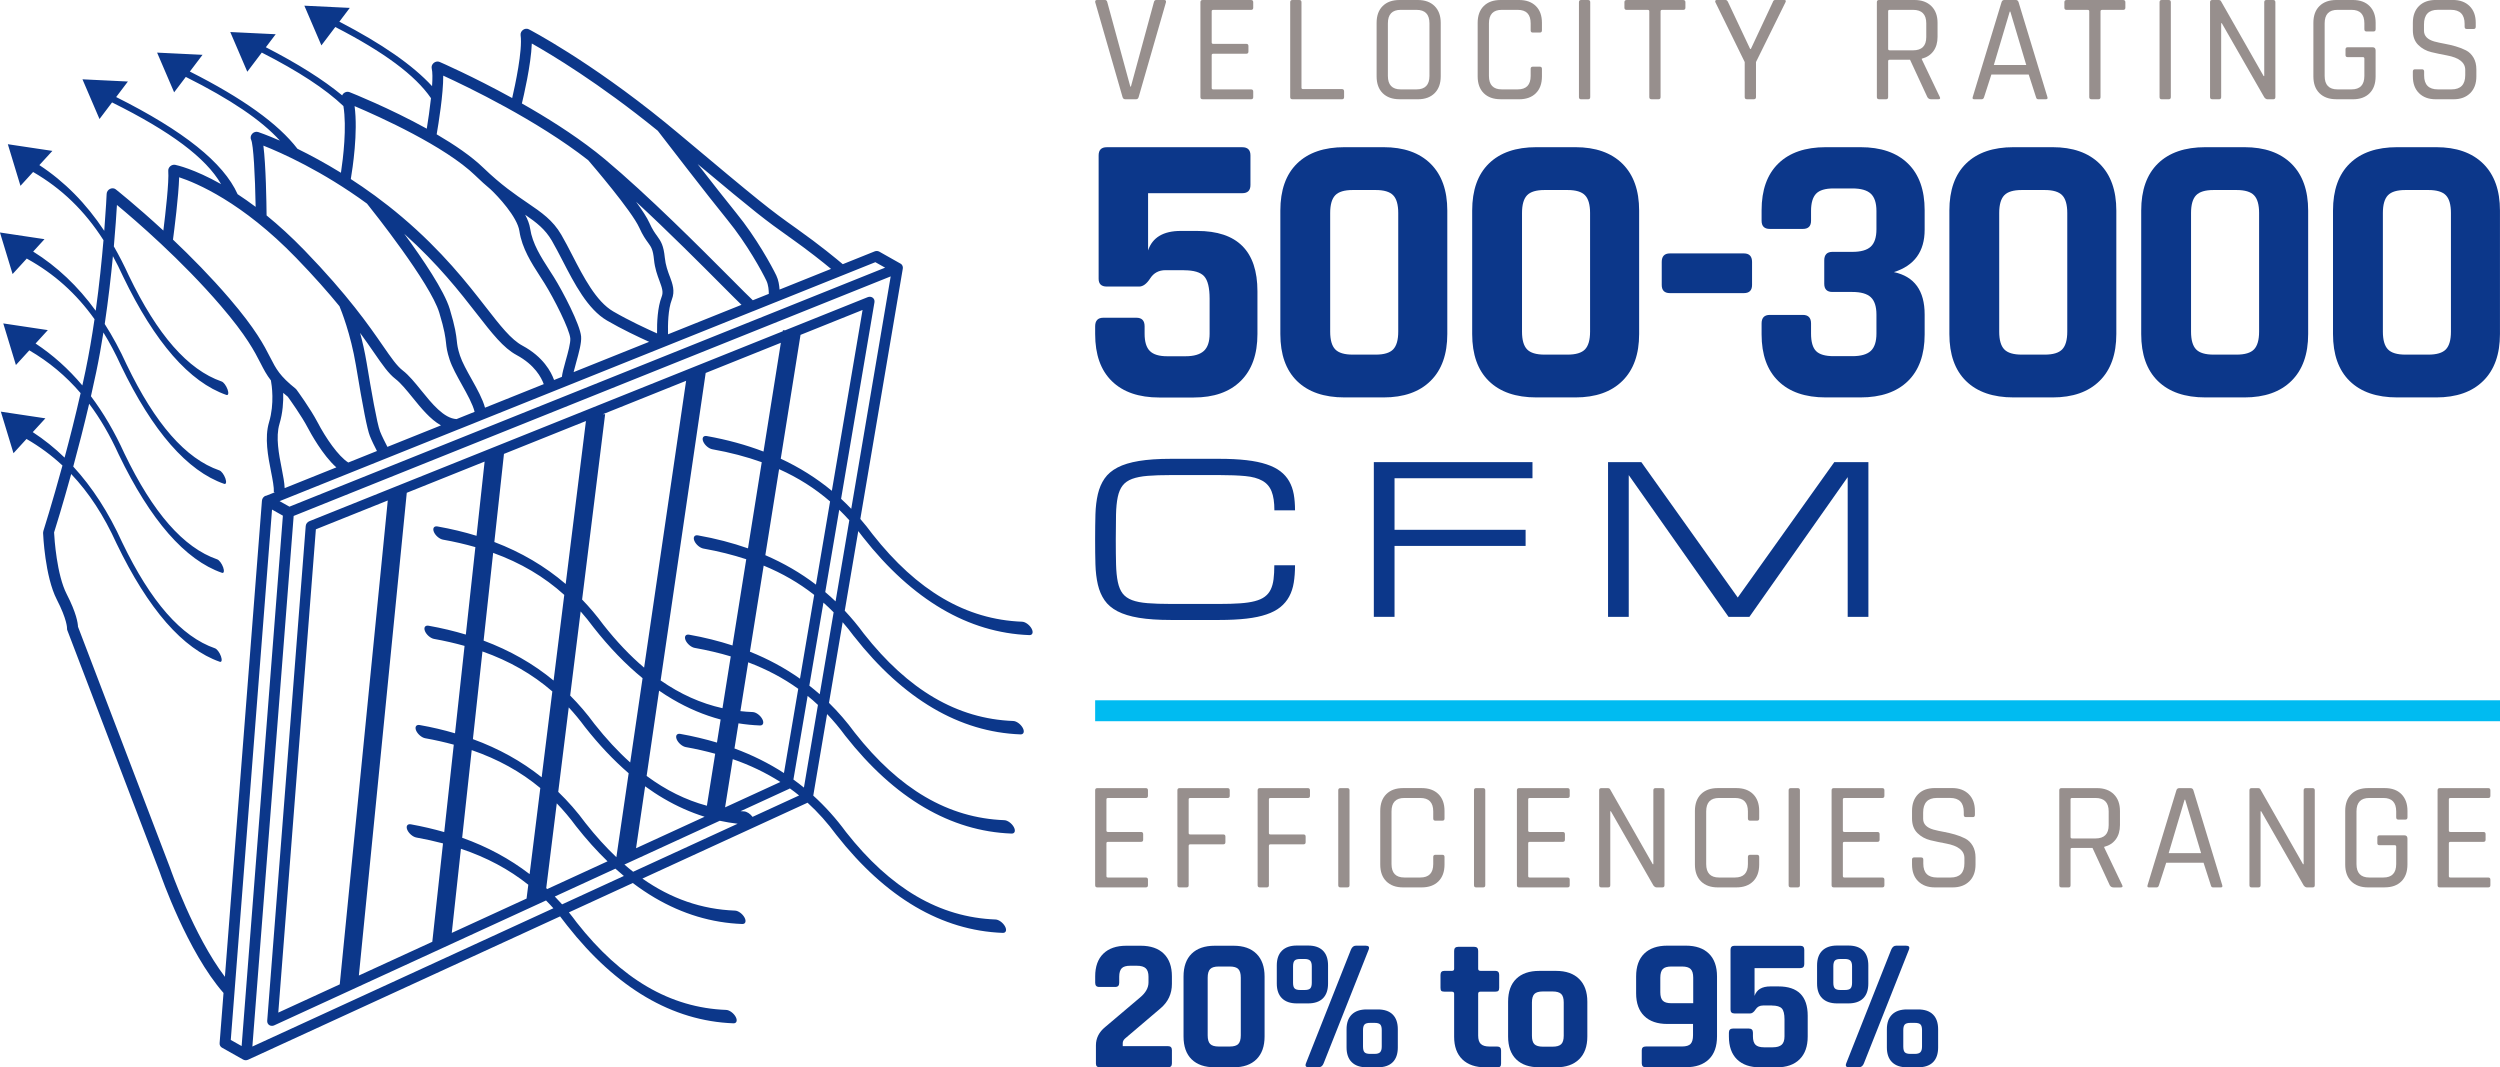 <svg xmlns="http://www.w3.org/2000/svg" id="Layer_1" viewBox="0 0 647.17 276.29"><rect x="283.5" y="181.28" width="363.67" height="5.42" style="fill:#00bbf1;"></rect><path d="M306.47,69.94h-4.74c-1.75,0-3.07.71-3.98,2.12-.91,1.41-1.86,2.12-2.87,2.12h-8.36c-1.41,0-2.12-.67-2.12-2.01v-31.94c0-1.41.7-2.12,2.12-2.12h35.06c1.41,0,2.12.71,2.12,2.12v7.66c0,1.41-.71,2.12-2.12,2.12h-24.38v14.81c1.14-3.36,3.96-5.04,8.46-5.04h4.23c10.41,0,15.62,5.21,15.62,15.62v11.08c0,5.24-1.44,9.29-4.33,12.14-2.89,2.86-6.95,4.28-12.19,4.28h-8.87c-5.31,0-9.4-1.41-12.29-4.23-2.89-2.82-4.33-6.88-4.33-12.19v-2.01c0-1.48.71-2.22,2.12-2.22h8.56c1.41,0,2.12.74,2.12,2.22v1.91c0,2.08.45,3.58,1.36,4.48.91.91,2.4,1.36,4.48,1.36h4.74c2.15,0,3.73-.45,4.74-1.36,1.01-.91,1.51-2.4,1.51-4.48v-9.07c0-2.82-.47-4.75-1.41-5.79-.94-1.04-2.69-1.56-5.24-1.56Z" style="fill:#0c378a;"></path><path d="M358.14,102.88h-10.08c-5.31,0-9.4-1.41-12.29-4.23-2.89-2.82-4.33-6.88-4.33-12.19v-31.94c0-5.3,1.44-9.37,4.33-12.19,2.89-2.82,6.98-4.23,12.29-4.23h10.08c5.24,0,9.3,1.43,12.19,4.28,2.89,2.86,4.33,6.9,4.33,12.14v31.94c0,5.24-1.44,9.29-4.33,12.14-2.89,2.86-6.95,4.28-12.19,4.28ZM350.18,91.8h5.94c2.15,0,3.66-.45,4.53-1.36.87-.91,1.31-2.43,1.31-4.58v-30.73c0-2.15-.44-3.68-1.31-4.58-.87-.91-2.38-1.36-4.53-1.36h-5.94c-2.15,0-3.66.45-4.53,1.36-.87.91-1.31,2.44-1.31,4.58v30.73c0,2.15.44,3.68,1.31,4.58.87.91,2.38,1.36,4.53,1.36Z" style="fill:#0c378a;"></path><path d="M407.8,102.88h-10.08c-5.31,0-9.4-1.41-12.29-4.23-2.89-2.82-4.33-6.88-4.33-12.19v-31.94c0-5.3,1.44-9.37,4.33-12.19,2.89-2.82,6.98-4.23,12.29-4.23h10.08c5.24,0,9.3,1.43,12.19,4.28,2.89,2.86,4.33,6.9,4.33,12.14v31.94c0,5.24-1.44,9.29-4.33,12.14-2.89,2.86-6.95,4.28-12.19,4.28ZM399.84,91.8h5.94c2.15,0,3.66-.45,4.53-1.36.87-.91,1.31-2.43,1.31-4.58v-30.73c0-2.15-.44-3.68-1.31-4.58-.87-.91-2.38-1.36-4.53-1.36h-5.94c-2.15,0-3.66.45-4.53,1.36-.87.91-1.31,2.44-1.31,4.58v30.73c0,2.15.44,3.68,1.31,4.58.87.91,2.38,1.36,4.53,1.36Z" style="fill:#0c378a;"></path><path d="M451.43,75.88h-19.14c-1.41,0-2.12-.7-2.12-2.12v-5.94c0-1.48.71-2.22,2.12-2.22h19.14c1.41,0,2.12.74,2.12,2.22v5.94c0,1.41-.71,2.12-2.12,2.12Z" style="fill:#0c378a;"></path><path d="M474.36,65.2h5.14c2.22,0,3.81-.45,4.79-1.36.97-.91,1.46-2.4,1.46-4.48v-4.74c0-2.08-.49-3.58-1.46-4.48-.97-.91-2.57-1.36-4.79-1.36h-4.84c-2.15,0-3.66.45-4.53,1.36-.87.91-1.31,2.4-1.31,4.48v2.52c0,1.41-.71,2.12-2.12,2.12h-8.56c-1.41,0-2.12-.71-2.12-2.12v-2.72c0-5.24,1.44-9.27,4.33-12.09,2.89-2.82,6.98-4.23,12.29-4.23h8.97c5.3,0,9.4,1.41,12.29,4.23,2.89,2.82,4.33,6.85,4.33,12.09v5.04c0,5.64-2.65,9.3-7.96,10.98,5.31,1.14,7.96,4.8,7.96,10.98v5.14c0,5.24-1.45,9.27-4.33,12.09-2.89,2.82-6.99,4.23-12.29,4.23h-8.97c-5.31,0-9.4-1.41-12.29-4.23-2.89-2.82-4.33-6.85-4.33-12.09v-2.82c0-1.48.71-2.22,2.12-2.22h8.56c1.41,0,2.12.74,2.12,2.22v2.62c0,2.15.44,3.66,1.31,4.53.87.87,2.38,1.31,4.53,1.31h4.84c2.22,0,3.81-.45,4.79-1.36.97-.91,1.46-2.4,1.46-4.48v-4.94c0-2.08-.49-3.58-1.46-4.48-.97-.91-2.57-1.36-4.79-1.36h-5.14c-1.41,0-2.12-.71-2.12-2.12v-6.04c0-1.48.71-2.22,2.12-2.22Z" style="fill:#0c378a;"></path><path d="M531.33,102.88h-10.08c-5.31,0-9.4-1.41-12.29-4.23-2.89-2.82-4.33-6.88-4.33-12.19v-31.94c0-5.3,1.44-9.37,4.33-12.19,2.89-2.82,6.98-4.23,12.29-4.23h10.08c5.24,0,9.3,1.43,12.19,4.28,2.89,2.86,4.33,6.9,4.33,12.14v31.94c0,5.24-1.44,9.29-4.33,12.14-2.89,2.86-6.95,4.28-12.19,4.28ZM523.37,91.8h5.94c2.15,0,3.66-.45,4.53-1.36.87-.91,1.31-2.43,1.31-4.58v-30.73c0-2.15-.44-3.68-1.31-4.58-.87-.91-2.38-1.36-4.53-1.36h-5.94c-2.15,0-3.66.45-4.53,1.36-.87.91-1.31,2.44-1.31,4.58v30.73c0,2.15.44,3.68,1.31,4.58.87.91,2.38,1.36,4.53,1.36Z" style="fill:#0c378a;"></path><path d="M580.99,102.88h-10.08c-5.31,0-9.4-1.41-12.29-4.23-2.89-2.82-4.33-6.88-4.33-12.19v-31.94c0-5.3,1.44-9.37,4.33-12.19,2.89-2.82,6.98-4.23,12.29-4.23h10.08c5.24,0,9.3,1.43,12.19,4.28,2.89,2.86,4.33,6.9,4.33,12.14v31.94c0,5.24-1.44,9.29-4.33,12.14-2.89,2.86-6.95,4.28-12.19,4.28ZM573.03,91.8h5.94c2.15,0,3.66-.45,4.53-1.36.87-.91,1.31-2.43,1.31-4.58v-30.73c0-2.15-.44-3.68-1.31-4.58-.87-.91-2.38-1.36-4.53-1.36h-5.94c-2.15,0-3.66.45-4.53,1.36-.87.91-1.31,2.44-1.31,4.58v30.73c0,2.15.44,3.68,1.31,4.58.87.91,2.38,1.36,4.53,1.36Z" style="fill:#0c378a;"></path><path d="M630.64,102.88h-10.08c-5.31,0-9.4-1.41-12.29-4.23-2.89-2.82-4.33-6.88-4.33-12.19v-31.94c0-5.3,1.44-9.37,4.33-12.19,2.89-2.82,6.98-4.23,12.29-4.23h10.08c5.24,0,9.3,1.43,12.19,4.28,2.89,2.86,4.33,6.9,4.33,12.14v31.94c0,5.24-1.44,9.29-4.33,12.14-2.89,2.86-6.95,4.28-12.19,4.28ZM622.69,91.8h5.94c2.15,0,3.66-.45,4.53-1.36.87-.91,1.31-2.43,1.31-4.58v-30.73c0-2.15-.44-3.68-1.31-4.58-.87-.91-2.38-1.36-4.53-1.36h-5.94c-2.15,0-3.66.45-4.53,1.36-.87.91-1.31,2.44-1.31,4.58v30.73c0,2.15.44,3.68,1.31,4.58.87.91,2.38,1.36,4.53,1.36Z" style="fill:#0c378a;"></path><path d="M296.61,229.72h-12.55c-.37,0-.56-.19-.56-.56v-24.58c0-.37.19-.56.56-.56h12.55c.37,0,.56.19.56.56v1.44c0,.37-.19.56-.56.56h-9.79c-.27,0-.4.12-.4.36v8.07c0,.24.13.36.4.36h8.55c.37,0,.56.19.56.56v1.44c0,.37-.19.56-.56.56h-8.55c-.27,0-.4.12-.4.36v8.51c0,.24.13.36.4.36h9.79c.37,0,.56.19.56.56v1.44c0,.37-.19.56-.56.56Z" style="fill:#978f8d;"></path><path d="M307.15,229.72h-1.8c-.37,0-.56-.19-.56-.56v-24.58c0-.37.19-.56.56-.56h12.43c.37,0,.56.19.56.56v1.44c0,.37-.19.56-.56.56h-9.67c-.27,0-.4.12-.4.36v8.71c0,.24.13.36.4.36h8.55c.37,0,.56.19.56.56v1.44c0,.37-.19.56-.56.56h-8.55c-.27,0-.4.13-.4.4v10.19c0,.37-.19.56-.56.56Z" style="fill:#978f8d;"></path><path d="M327.92,229.72h-1.8c-.37,0-.56-.19-.56-.56v-24.58c0-.37.19-.56.56-.56h12.43c.37,0,.56.19.56.56v1.44c0,.37-.19.56-.56.56h-9.67c-.27,0-.4.12-.4.36v8.71c0,.24.13.36.4.36h8.55c.37,0,.56.19.56.56v1.44c0,.37-.19.56-.56.56h-8.55c-.27,0-.4.13-.4.4v10.19c0,.37-.19.56-.56.56Z" style="fill:#978f8d;"></path><path d="M349.35,204.58v24.58c0,.37-.19.56-.56.56h-1.8c-.37,0-.56-.19-.56-.56v-24.58c0-.37.19-.56.56-.56h1.8c.37,0,.56.19.56.56Z" style="fill:#978f8d;"></path><path d="M368.02,229.72h-4.8c-1.84,0-3.28-.52-4.34-1.56-1.05-1.04-1.58-2.49-1.58-4.36v-13.87c0-1.86.53-3.32,1.58-4.36,1.05-1.04,2.5-1.56,4.34-1.56h4.8c1.84,0,3.28.52,4.34,1.56,1.05,1.04,1.58,2.49,1.58,4.36v1.96c0,.37-.19.56-.56.56h-1.8c-.37,0-.56-.19-.56-.56v-1.84c0-2.32-1.12-3.48-3.36-3.48h-4.12c-2.21,0-3.32,1.16-3.32,3.48v13.63c0,2.32,1.11,3.48,3.32,3.48h4.12c2.24,0,3.36-1.16,3.36-3.48v-1.84c0-.37.19-.56.56-.56h1.8c.37,0,.56.19.56.56v1.96c0,1.87-.53,3.32-1.58,4.36-1.05,1.04-2.5,1.56-4.34,1.56Z" style="fill:#978f8d;"></path><path d="M384.49,204.58v24.58c0,.37-.19.56-.56.56h-1.8c-.37,0-.56-.19-.56-.56v-24.58c0-.37.19-.56.56-.56h1.8c.37,0,.56.19.56.56Z" style="fill:#978f8d;"></path><path d="M405.79,229.72h-12.55c-.37,0-.56-.19-.56-.56v-24.58c0-.37.19-.56.56-.56h12.55c.37,0,.56.19.56.56v1.44c0,.37-.19.56-.56.56h-9.79c-.27,0-.4.12-.4.36v8.07c0,.24.13.36.4.36h8.55c.37,0,.56.19.56.56v1.44c0,.37-.19.56-.56.56h-8.55c-.27,0-.4.12-.4.36v8.51c0,.24.13.36.4.36h9.79c.37,0,.56.19.56.56v1.44c0,.37-.19.56-.56.56Z" style="fill:#978f8d;"></path><path d="M416.29,229.72h-1.76c-.37,0-.56-.19-.56-.56v-24.58c0-.37.19-.56.56-.56h1.64c.32,0,.53.11.64.32l11.03,19.38h.16v-19.14c0-.37.19-.56.56-.56h1.76c.37,0,.56.19.56.56v24.58c0,.37-.19.56-.56.56h-1.48c-.29,0-.57-.17-.84-.52l-10.99-19.18h-.16v19.14c0,.37-.19.56-.56.56Z" style="fill:#978f8d;"></path><path d="M449.48,229.72h-4.8c-1.84,0-3.28-.52-4.34-1.56-1.05-1.04-1.58-2.49-1.58-4.36v-13.87c0-1.86.53-3.32,1.58-4.36,1.05-1.04,2.5-1.56,4.34-1.56h4.8c1.84,0,3.28.52,4.34,1.56,1.05,1.04,1.58,2.49,1.58,4.36v1.96c0,.37-.19.56-.56.56h-1.8c-.37,0-.56-.19-.56-.56v-1.84c0-2.32-1.12-3.48-3.36-3.48h-4.12c-2.21,0-3.32,1.16-3.32,3.48v13.63c0,2.32,1.11,3.48,3.32,3.48h4.12c2.24,0,3.36-1.16,3.36-3.48v-1.84c0-.37.19-.56.56-.56h1.8c.37,0,.56.19.56.56v1.96c0,1.87-.53,3.32-1.58,4.36-1.05,1.04-2.5,1.56-4.34,1.56Z" style="fill:#978f8d;"></path><path d="M465.94,204.58v24.58c0,.37-.19.56-.56.56h-1.8c-.37,0-.56-.19-.56-.56v-24.58c0-.37.19-.56.56-.56h1.8c.37,0,.56.19.56.56Z" style="fill:#978f8d;"></path><path d="M487.25,229.72h-12.55c-.37,0-.56-.19-.56-.56v-24.58c0-.37.19-.56.56-.56h12.55c.37,0,.56.19.56.56v1.44c0,.37-.19.56-.56.56h-9.79c-.27,0-.4.12-.4.36v8.07c0,.24.13.36.4.36h8.55c.37,0,.56.19.56.56v1.44c0,.37-.19.56-.56.56h-8.55c-.27,0-.4.12-.4.36v8.51c0,.24.13.36.4.36h9.79c.37,0,.56.19.56.56v1.44c0,.37-.19.56-.56.56Z" style="fill:#978f8d;"></path><path d="M494.96,223.8v-1.28c0-.37.19-.56.56-.56h1.8c.37,0,.56.19.56.56v1.04c0,2.4,1.19,3.6,3.56,3.6h3.52c2.37,0,3.56-1.22,3.56-3.68v-1.36c0-1.92-1.59-3.17-4.76-3.76-1.33-.24-2.66-.52-4-.84-1.33-.32-2.46-.94-3.4-1.86-.93-.92-1.4-2.18-1.4-3.78v-1.96c0-1.84.53-3.28,1.58-4.34s2.5-1.58,4.34-1.58h4.44c1.81,0,3.25.53,4.32,1.58,1.07,1.05,1.6,2.5,1.6,4.34v1c0,.4-.17.6-.52.6h-1.84c-.35,0-.52-.2-.52-.6v-.72c0-2.42-1.19-3.64-3.56-3.64h-3.4c-2.37,0-3.56,1.27-3.56,3.8v1.6c0,1.36.89,2.29,2.68,2.8.8.21,1.68.41,2.64.58.96.17,1.93.4,2.9.68.97.28,1.86.63,2.66,1.04.8.41,1.45,1.04,1.94,1.88s.74,1.86.74,3.06v1.8c0,1.84-.53,3.28-1.6,4.34-1.07,1.05-2.5,1.58-4.32,1.58h-4.6c-1.81,0-3.25-.53-4.32-1.58-1.07-1.05-1.6-2.5-1.6-4.34Z" style="fill:#978f8d;"></path><path d="M535.44,229.72h-1.8c-.37,0-.56-.19-.56-.56v-24.58c0-.37.19-.56.56-.56h9.19c1.84,0,3.29.53,4.36,1.58,1.07,1.05,1.6,2.5,1.6,4.34v3.64c0,1.49-.36,2.72-1.08,3.7-.72.97-1.72,1.62-3,1.94v.16l4.64,9.71c.24.43.11.64-.4.64h-1.8c-.45,0-.79-.19-1-.56l-4.47-9.67h-5.28c-.27,0-.4.12-.4.36v9.31c0,.37-.19.56-.56.56ZM536.4,217.05h6.03c2.29,0,3.44-1.14,3.44-3.44v-3.56c0-2.32-1.15-3.48-3.44-3.48h-6.03c-.27,0-.4.12-.4.36v9.75c0,.24.13.36.4.36Z" style="fill:#978f8d;"></path><path d="M558.29,229.72h-2c-.35,0-.47-.19-.36-.56l7.47-24.58c.11-.37.36-.56.76-.56h2.88c.4,0,.65.19.76.56l7.47,24.58c.11.37-.01.56-.36.56h-2.04c-.29,0-.48-.19-.56-.56l-1.88-5.83h-9.67l-1.88,5.83c-.11.37-.31.56-.6.56ZM565.52,207.02l-4.12,13.83h8.39l-4.12-13.83h-.16Z" style="fill:#978f8d;"></path><path d="M584.63,229.72h-1.76c-.37,0-.56-.19-.56-.56v-24.58c0-.37.19-.56.56-.56h1.64c.32,0,.53.11.64.32l11.03,19.38h.16v-19.14c0-.37.19-.56.56-.56h1.76c.37,0,.56.19.56.56v24.58c0,.37-.19.56-.56.56h-1.48c-.29,0-.57-.17-.84-.52l-10.99-19.18h-.16v19.14c0,.37-.19.56-.56.56Z" style="fill:#978f8d;"></path><path d="M617.34,229.72h-4.32c-1.84,0-3.28-.52-4.34-1.56-1.05-1.04-1.58-2.49-1.58-4.36v-13.87c0-1.86.53-3.32,1.58-4.36,1.05-1.04,2.5-1.56,4.34-1.56h4.32c1.84,0,3.28.53,4.32,1.58,1.04,1.05,1.56,2.5,1.56,4.34v1.64c0,.4-.19.6-.56.6h-1.8c-.37,0-.56-.2-.56-.6v-1.52c0-2.32-1.11-3.48-3.32-3.48h-3.64c-2.21,0-3.32,1.16-3.32,3.48v13.63c0,2.32,1.11,3.48,3.32,3.48h3.64c2.21,0,3.32-1.16,3.32-3.48v-4.48c0-.27-.12-.4-.36-.4h-3.96c-.37,0-.56-.17-.56-.52v-1.48c0-.37.19-.56.56-.56h6.43c.53,0,.8.28.8.84v6.71c0,1.87-.52,3.32-1.56,4.36-1.04,1.04-2.48,1.56-4.32,1.56Z" style="fill:#978f8d;"></path><path d="M644.12,229.72h-12.55c-.37,0-.56-.19-.56-.56v-24.58c0-.37.19-.56.56-.56h12.55c.37,0,.56.19.56.56v1.44c0,.37-.19.56-.56.56h-9.79c-.27,0-.4.12-.4.36v8.07c0,.24.13.36.4.36h8.55c.37,0,.56.19.56.56v1.44c0,.37-.19.56-.56.56h-8.55c-.27,0-.4.12-.4.36v8.51c0,.24.13.36.4.36h9.79c.37,0,.56.19.56.56v1.44c0,.37-.19.56-.56.56Z" style="fill:#978f8d;"></path><path d="M294.11,25.69h-2.84c-.35,0-.57-.19-.68-.56l-7.07-24.54c-.08-.4.09-.6.52-.6h1.96c.35,0,.56.19.64.56l5.96,21.86h.16l5.95-21.86c.08-.37.29-.56.64-.56h2c.4,0,.56.2.48.6l-7.07,24.54c-.11.37-.32.56-.64.56Z" style="fill:#978f8d;"></path><path d="M323.86,25.69h-12.55c-.37,0-.56-.19-.56-.56V.56c0-.37.19-.56.56-.56h12.55c.37,0,.56.19.56.56v1.44c0,.37-.19.56-.56.56h-9.79c-.27,0-.4.12-.4.36v8.07c0,.24.13.36.4.36h8.55c.37,0,.56.19.56.56v1.44c0,.37-.19.56-.56.56h-8.55c-.27,0-.4.12-.4.36v8.51c0,.24.13.36.4.36h9.79c.37,0,.56.19.56.56v1.44c0,.37-.19.56-.56.56Z" style="fill:#978f8d;"></path><path d="M347.38,25.69h-12.83c-.37,0-.56-.19-.56-.56V.56c0-.37.19-.56.56-.56h1.8c.37,0,.56.19.56.56v22.14c0,.24.13.36.4.36h10.07c.37,0,.56.2.56.6v1.48c0,.37-.19.56-.56.56Z" style="fill:#978f8d;"></path><path d="M367.04,25.69h-4.76c-1.84,0-3.28-.52-4.34-1.56-1.05-1.04-1.58-2.49-1.58-4.36V5.91c0-1.86.53-3.32,1.58-4.35,1.05-1.04,2.5-1.56,4.34-1.56h4.76c1.84,0,3.28.53,4.34,1.58,1.05,1.05,1.58,2.5,1.58,4.33v13.87c0,1.84-.53,3.28-1.58,4.34-1.05,1.05-2.5,1.58-4.34,1.58ZM362.6,23.14h4.08c2.24,0,3.36-1.16,3.36-3.48V6.03c0-2.32-1.12-3.48-3.36-3.48h-4.08c-2.21,0-3.32,1.16-3.32,3.48v13.63c0,2.32,1.11,3.48,3.32,3.48Z" style="fill:#978f8d;"></path><path d="M393.24,25.69h-4.8c-1.84,0-3.28-.52-4.34-1.56-1.05-1.04-1.58-2.49-1.58-4.36V5.91c0-1.86.53-3.32,1.58-4.35,1.05-1.04,2.5-1.56,4.34-1.56h4.8c1.84,0,3.28.52,4.34,1.56s1.58,2.49,1.58,4.35v1.96c0,.37-.19.56-.56.56h-1.8c-.37,0-.56-.19-.56-.56v-1.84c0-2.32-1.12-3.48-3.36-3.48h-4.12c-2.21,0-3.32,1.16-3.32,3.48v13.63c0,2.32,1.11,3.48,3.32,3.48h4.12c2.24,0,3.36-1.16,3.36-3.48v-1.84c0-.37.19-.56.56-.56h1.8c.37,0,.56.19.56.56v1.96c0,1.87-.53,3.32-1.58,4.36s-2.5,1.56-4.34,1.56Z" style="fill:#978f8d;"></path><path d="M411.66.56v24.58c0,.37-.19.56-.56.56h-1.8c-.37,0-.56-.19-.56-.56V.56c0-.37.19-.56.56-.56h1.8c.37,0,.56.19.56.56Z" style="fill:#978f8d;"></path><path d="M429.31,25.69h-1.8c-.37,0-.56-.19-.56-.56V2.92c0-.24-.13-.36-.4-.36h-5.44c-.4,0-.6-.19-.6-.56V.56c0-.37.2-.56.6-.56h14.59c.4,0,.6.19.6.56v1.44c0,.37-.2.56-.6.56h-5.43c-.27,0-.4.12-.4.36v22.22c0,.37-.19.56-.56.56Z" style="fill:#978f8d;"></path><path d="M454.01,25.69h-1.8c-.37,0-.56-.19-.56-.56v-9.07l-7.59-15.47c-.08-.19-.08-.33,0-.44.08-.11.2-.16.36-.16h2.24c.29,0,.52.19.68.56l5.71,12.11h.2l5.67-12.11c.11-.37.32-.56.64-.56h2.28c.45,0,.57.2.36.6l-7.63,15.47v9.07c0,.37-.19.56-.56.56Z" style="fill:#978f8d;"></path><path d="M488.22,25.69h-1.8c-.37,0-.56-.19-.56-.56V.56c0-.37.19-.56.56-.56h9.19c1.84,0,3.29.53,4.36,1.58,1.07,1.05,1.6,2.5,1.6,4.33v3.64c0,1.49-.36,2.72-1.08,3.7-.72.97-1.72,1.62-3,1.94v.16l4.64,9.71c.24.43.11.64-.4.64h-1.8c-.45,0-.79-.19-1-.56l-4.48-9.67h-5.27c-.27,0-.4.12-.4.36v9.31c0,.37-.19.56-.56.56ZM489.18,13.03h6.03c2.29,0,3.44-1.14,3.44-3.44v-3.56c0-2.32-1.15-3.48-3.44-3.48h-6.03c-.27,0-.4.12-.4.36v9.75c0,.24.13.36.4.36Z" style="fill:#978f8d;"></path><path d="M513.03,25.69h-2c-.35,0-.47-.19-.36-.56l7.47-24.58c.11-.37.36-.56.76-.56h2.88c.4,0,.65.19.76.56l7.47,24.58c.11.37-.01.56-.36.56h-2.04c-.29,0-.48-.19-.56-.56l-1.88-5.83h-9.67l-1.88,5.83c-.11.37-.31.56-.6.56ZM520.26,3l-4.12,13.83h8.39l-4.12-13.83h-.16Z" style="fill:#978f8d;"></path><path d="M543.2,25.69h-1.8c-.37,0-.56-.19-.56-.56V2.92c0-.24-.13-.36-.4-.36h-5.44c-.4,0-.6-.19-.6-.56V.56c0-.37.2-.56.6-.56h14.59c.4,0,.6.19.6.56v1.44c0,.37-.2.56-.6.56h-5.43c-.27,0-.4.12-.4.36v22.22c0,.37-.19.56-.56.56Z" style="fill:#978f8d;"></path><path d="M561.96.56v24.58c0,.37-.19.56-.56.56h-1.8c-.37,0-.56-.19-.56-.56V.56c0-.37.19-.56.56-.56h1.8c.37,0,.56.19.56.56Z" style="fill:#978f8d;"></path><path d="M574.43,25.69h-1.76c-.37,0-.56-.19-.56-.56V.56c0-.37.19-.56.56-.56h1.64c.32,0,.53.11.64.32l11.03,19.38h.16V.56c0-.37.19-.56.56-.56h1.76c.37,0,.56.19.56.56v24.58c0,.37-.19.56-.56.56h-1.48c-.29,0-.57-.17-.84-.52l-10.99-19.18h-.16v19.14c0,.37-.19.56-.56.56Z" style="fill:#978f8d;"></path><path d="M609.1,25.69h-4.32c-1.84,0-3.28-.52-4.34-1.56s-1.58-2.49-1.58-4.36V5.91c0-1.86.53-3.32,1.58-4.35s2.5-1.56,4.34-1.56h4.32c1.84,0,3.28.53,4.32,1.58s1.56,2.5,1.56,4.33v1.64c0,.4-.19.6-.56.6h-1.8c-.37,0-.56-.2-.56-.6v-1.52c0-2.32-1.11-3.48-3.32-3.48h-3.64c-2.21,0-3.32,1.16-3.32,3.48v13.63c0,2.32,1.11,3.48,3.32,3.48h3.64c2.21,0,3.32-1.16,3.32-3.48v-4.47c0-.27-.12-.4-.36-.4h-3.96c-.37,0-.56-.17-.56-.52v-1.48c0-.37.19-.56.56-.56h6.43c.53,0,.8.28.8.84v6.71c0,1.87-.52,3.32-1.56,4.36s-2.48,1.56-4.32,1.56Z" style="fill:#978f8d;"></path><path d="M624.61,19.78v-1.28c0-.37.19-.56.56-.56h1.8c.37,0,.56.19.56.56v1.04c0,2.4,1.19,3.6,3.56,3.6h3.52c2.37,0,3.56-1.23,3.56-3.68v-1.36c0-1.92-1.58-3.17-4.76-3.76-1.33-.24-2.66-.52-4-.84-1.33-.32-2.47-.94-3.4-1.86s-1.4-2.18-1.4-3.78v-1.96c0-1.84.53-3.28,1.58-4.33,1.05-1.05,2.5-1.58,4.34-1.58h4.44c1.81,0,3.25.53,4.32,1.58,1.07,1.05,1.6,2.5,1.6,4.33v1c0,.4-.17.6-.52.6h-1.84c-.35,0-.52-.2-.52-.6v-.72c0-2.42-1.19-3.64-3.56-3.64h-3.4c-2.37,0-3.56,1.27-3.56,3.8v1.6c0,1.36.89,2.29,2.68,2.8.8.21,1.68.41,2.64.58s1.92.4,2.9.68c.97.28,1.86.63,2.66,1.04s1.44,1.04,1.94,1.88c.49.84.74,1.86.74,3.06v1.8c0,1.84-.53,3.28-1.6,4.34-1.07,1.05-2.5,1.58-4.32,1.58h-4.6c-1.81,0-3.25-.52-4.32-1.58-1.07-1.05-1.6-2.5-1.6-4.34Z" style="fill:#978f8d;"></path><path d="M329.9,132.15c0-2.09-.24-3.74-.73-4.95-.48-1.22-1.28-2.14-2.4-2.76-1.12-.63-2.58-1.03-4.39-1.2-1.81-.17-4.06-.26-6.74-.26h-12.53c-2.38,0-4.39.07-6.01.2-1.63.13-2.97.4-4.03.79-1.06.4-1.88.97-2.46,1.72-.58.75-1,1.74-1.26,2.97-.26,1.24-.41,2.75-.45,4.55-.04,1.8-.06,3.95-.06,6.45s.02,4.65.07,6.45c.05,1.8.2,3.32.46,4.55.26,1.23.67,2.23,1.24,2.97s1.38,1.32,2.44,1.72,2.4.66,4.03.79c1.63.13,3.63.2,6.01.2h12.53c2.08,0,3.88-.05,5.38-.16,1.51-.1,2.79-.29,3.85-.57s1.92-.66,2.57-1.15c.65-.49,1.16-1.1,1.52-1.84.36-.74.61-1.63.74-2.66.13-1.03.2-2.25.2-3.64h5.36c0,1.67-.11,3.18-.33,4.52-.22,1.35-.62,2.55-1.19,3.6-.57,1.05-1.33,1.96-2.27,2.72-.95.77-2.15,1.4-3.6,1.89-1.45.5-3.18.86-5.19,1.09-2.01.23-4.35.35-7.03.35h-12.53c-3.27,0-6.03-.19-8.27-.56s-4.09-.94-5.54-1.69c-1.45-.76-2.57-1.71-3.36-2.86-.79-1.15-1.37-2.49-1.73-4.04s-.57-3.29-.63-5.24-.08-4.1-.08-6.47.03-4.52.08-6.47c.06-1.95.27-3.69.63-5.24.36-1.55.94-2.89,1.73-4.04.79-1.15,1.91-2.1,3.36-2.86,1.45-.76,3.3-1.32,5.54-1.69,2.24-.37,5-.56,8.27-.56h12.53c2.68,0,5.02.12,7.03.35,2.01.23,3.74.59,5.19,1.07,1.45.48,2.65,1.08,3.6,1.81.95.73,1.71,1.59,2.27,2.58.57.99.96,2.11,1.19,3.36.22,1.25.33,2.64.33,4.17h-5.36Z" style="fill:#0c378a;"></path><path d="M355.64,159.68v-40.05h41.07v4.17h-35.71v13.35h33.93v4.17h-33.93v18.36h-5.36Z" style="fill:#0c378a;"></path><path d="M421.63,122.97v36.71h-5.36v-40.05h8.62l24.96,35.05,24.99-35.05h8.83v40.05h-5.36v-36.17l-25.44,36.17h-5.41l-25.84-36.71Z" style="fill:#0c378a;"></path><path d="M283.7,275.26v-4.65c0-1.86.8-3.44,2.4-4.75l9.01-7.63c1.47-1.21,2.2-2.51,2.2-3.92v-1.47c0-1.01-.24-1.74-.71-2.18-.47-.44-1.25-.66-2.32-.66h-1.71c-1.04,0-1.78.22-2.2.66-.42.44-.64,1.17-.64,2.18v1.57c0,.72-.34,1.08-1.03,1.08h-4.16c-.69,0-1.03-.36-1.03-1.08v-1.66c0-2.54.7-4.5,2.1-5.87,1.4-1.37,3.39-2.06,5.97-2.06h3.72c2.58,0,4.57.69,5.97,2.06,1.4,1.37,2.1,3.33,2.1,5.87v1.96c0,2.54-.98,4.65-2.94,6.31l-9.2,7.83c-.39.36-.59.75-.59,1.18v.78h11.7c.69,0,1.03.34,1.03,1.03v3.43c0,.69-.34,1.03-1.03,1.03h-17.62c-.69,0-1.03-.34-1.03-1.03Z" style="fill:#0c378a;"></path><path d="M319.34,276.29h-4.89c-2.58,0-4.57-.69-5.97-2.06s-2.1-3.34-2.1-5.92v-15.51c0-2.58.7-4.55,2.1-5.92,1.4-1.37,3.39-2.06,5.97-2.06h4.89c2.55,0,4.52.69,5.92,2.08,1.4,1.39,2.1,3.35,2.1,5.9v15.51c0,2.55-.7,4.51-2.1,5.9-1.4,1.39-3.38,2.08-5.92,2.08ZM315.47,270.91h2.89c1.04,0,1.78-.22,2.2-.66.42-.44.64-1.18.64-2.23v-14.93c0-1.04-.21-1.79-.64-2.23-.42-.44-1.16-.66-2.2-.66h-2.89c-1.04,0-1.78.22-2.2.66-.42.44-.64,1.18-.64,2.23v14.93c0,1.05.21,1.79.64,2.23.42.44,1.16.66,2.2.66Z" style="fill:#0c378a;"></path><path d="M335.71,244.77h2.89c1.7,0,2.99.44,3.87,1.32s1.32,2.15,1.32,3.82v4.7c0,1.66-.44,2.94-1.32,3.82s-2.17,1.32-3.87,1.32h-2.89c-1.66,0-2.94-.44-3.84-1.32s-1.35-2.15-1.35-3.82v-4.7c0-1.66.45-2.94,1.35-3.82s2.18-1.32,3.84-1.32ZM337.72,248.25h-1.13c-.72,0-1.21.14-1.47.42-.26.28-.39.78-.39,1.49v4.26c0,.69.13,1.17.39,1.44.26.28.75.42,1.47.42h1.13c.72,0,1.21-.14,1.47-.42.26-.28.39-.76.39-1.44v-4.26c0-.69-.14-1.17-.42-1.47-.28-.29-.76-.44-1.44-.44ZM341.34,276.29h-2.54c-.75,0-1-.34-.73-1.03,1.04-2.68,2.99-7.58,5.82-14.71,2.84-7.13,4.78-12.03,5.82-14.71.29-.69.72-1.03,1.27-1.03h2.59c.75,0,.99.34.73,1.03l-11.65,29.41c-.26.69-.7,1.03-1.32,1.03ZM353.77,261.31h2.89c1.7,0,2.99.44,3.87,1.32s1.32,2.15,1.32,3.82v4.7c0,1.66-.44,2.94-1.32,3.82s-2.17,1.32-3.87,1.32h-2.89c-1.66,0-2.94-.44-3.84-1.32s-1.35-2.15-1.35-3.82v-4.7c0-1.66.45-2.94,1.35-3.82s2.18-1.32,3.84-1.32ZM355.83,264.79h-1.13c-.72,0-1.21.14-1.47.42-.26.28-.39.76-.39,1.44v4.26c0,.72.13,1.22.39,1.49.26.28.75.42,1.47.42h1.13c.69,0,1.17-.15,1.44-.44.28-.29.42-.78.42-1.47v-4.26c0-.69-.13-1.17-.39-1.44-.26-.28-.75-.42-1.47-.42Z" style="fill:#0c378a;"></path><path d="M375.89,256.71h-1.96c-.39,0-.66-.07-.81-.2-.15-.13-.22-.39-.22-.78v-3.38c0-.69.34-1.03,1.03-1.03h1.96c.36,0,.54-.18.54-.54v-4.65c0-.69.36-1.03,1.08-1.03h4.11c.69,0,1.03.34,1.03,1.03v4.65c0,.36.2.54.59.54h3.82c.69,0,1.03.34,1.03,1.03v3.38c0,.36-.07.61-.22.76-.15.15-.42.22-.81.22h-3.82c-.39,0-.59.18-.59.54v10.82c0,1.01.23,1.74.69,2.18.46.44,1.21.66,2.25.66h1.96c.69,0,1.03.34,1.03,1.03v3.38c0,.36-.07.61-.22.76-.15.15-.42.22-.81.22h-2.99c-2.58,0-4.58-.69-6-2.06s-2.13-3.33-2.13-5.87v-11.11c0-.36-.18-.54-.54-.54Z" style="fill:#0c378a;"></path><path d="M402.83,276.29h-4.36c-2.58,0-4.57-.69-5.97-2.06s-2.1-3.34-2.1-5.92v-9c0-2.58.7-4.55,2.1-5.92,1.4-1.37,3.39-2.06,5.97-2.06h4.36c2.54,0,4.53.69,5.95,2.08,1.42,1.39,2.13,3.35,2.13,5.9v9c0,2.55-.71,4.51-2.13,5.9s-3.4,2.08-5.95,2.08ZM399.41,270.95h2.5c1.04,0,1.79-.21,2.23-.64.44-.42.66-1.16.66-2.2v-8.61c0-1.04-.22-1.78-.66-2.2-.44-.42-1.18-.64-2.23-.64h-2.5c-1.04,0-1.78.21-2.2.64-.42.42-.64,1.16-.64,2.2v8.61c0,1.04.21,1.78.64,2.2.42.42,1.16.64,2.2.64Z" style="fill:#0c378a;"></path><path d="M436.41,276.29h-10.33c-.72,0-1.08-.34-1.08-1.03v-3.38c0-.65.36-.98,1.08-.98h9.35c1.04,0,1.78-.22,2.2-.66.42-.44.64-1.18.64-2.23v-2.94h-6.66c-2.58,0-4.57-.69-5.97-2.06-1.4-1.37-2.1-3.33-2.1-5.87v-4.36c0-2.58.7-4.55,2.1-5.92,1.4-1.37,3.39-2.06,5.97-2.06h4.8c2.58,0,4.57.69,5.97,2.06,1.4,1.37,2.1,3.34,2.1,5.92v15.51c0,2.58-.7,4.55-2.1,5.92-1.4,1.37-3.39,2.06-5.97,2.06ZM432.64,259.7h5.68v-6.61c0-1.04-.22-1.79-.66-2.23s-1.18-.66-2.23-.66h-2.79c-1.04,0-1.78.22-2.2.66-.42.44-.64,1.18-.64,2.23v3.77c0,1.01.21,1.74.64,2.18.42.44,1.16.66,2.2.66Z" style="fill:#0c378a;"></path><path d="M458.69,260.29h-2.3c-.85,0-1.49.34-1.93,1.03s-.91,1.03-1.39,1.03h-4.06c-.69,0-1.03-.33-1.03-.98v-15.51c0-.69.34-1.03,1.03-1.03h17.03c.69,0,1.03.34,1.03,1.03v3.72c0,.69-.34,1.03-1.03,1.03h-11.84v7.19c.55-1.63,1.92-2.45,4.11-2.45h2.06c5.06,0,7.59,2.53,7.59,7.59v5.38c0,2.55-.7,4.51-2.1,5.9-1.4,1.39-3.38,2.08-5.92,2.08h-4.31c-2.58,0-4.57-.69-5.97-2.06s-2.1-3.34-2.1-5.92v-.98c0-.72.34-1.08,1.03-1.08h4.16c.69,0,1.03.36,1.03,1.08v.93c0,1.01.22,1.74.66,2.18s1.17.66,2.18.66h2.3c1.04,0,1.81-.22,2.3-.66.49-.44.73-1.17.73-2.18v-4.4c0-1.37-.23-2.31-.69-2.81s-1.31-.76-2.54-.76Z" style="fill:#0c378a;"></path><path d="M475.57,244.77h2.89c1.7,0,2.99.44,3.87,1.32s1.32,2.15,1.32,3.82v4.7c0,1.66-.44,2.94-1.32,3.82s-2.17,1.32-3.87,1.32h-2.89c-1.66,0-2.94-.44-3.84-1.32s-1.35-2.15-1.35-3.82v-4.7c0-1.66.45-2.94,1.35-3.82s2.18-1.32,3.84-1.32ZM477.58,248.25h-1.13c-.72,0-1.21.14-1.47.42-.26.28-.39.78-.39,1.49v4.26c0,.69.13,1.17.39,1.44.26.28.75.42,1.47.42h1.13c.72,0,1.21-.14,1.47-.42.26-.28.39-.76.39-1.44v-4.26c0-.69-.14-1.17-.42-1.47-.28-.29-.76-.44-1.44-.44ZM481.2,276.29h-2.54c-.75,0-1-.34-.73-1.03,1.04-2.68,2.99-7.58,5.82-14.71,2.84-7.13,4.78-12.03,5.82-14.71.29-.69.72-1.03,1.27-1.03h2.59c.75,0,.99.34.73,1.03l-11.65,29.41c-.26.69-.7,1.03-1.32,1.03ZM493.64,261.31h2.89c1.7,0,2.99.44,3.87,1.32s1.32,2.15,1.32,3.82v4.7c0,1.66-.44,2.94-1.32,3.82s-2.17,1.32-3.87,1.32h-2.89c-1.66,0-2.94-.44-3.84-1.32s-1.35-2.15-1.35-3.82v-4.7c0-1.66.45-2.94,1.35-3.82s2.18-1.32,3.84-1.32ZM495.69,264.79h-1.13c-.72,0-1.21.14-1.47.42-.26.28-.39.76-.39,1.44v4.26c0,.72.13,1.22.39,1.49.26.28.75.42,1.47.42h1.13c.69,0,1.17-.15,1.44-.44.28-.29.42-.78.42-1.47v-4.26c0-.69-.13-1.17-.39-1.44-.26-.28-.75-.42-1.47-.42Z" style="fill:#0c378a;"></path><path d="M221.11,164.76c6.39,8.13,13.21,14.32,20.42,18.56,7.18,4.22,14.74,6.49,22.64,6.79.84.03,1.11-.72.59-1.68-.52-.96-1.62-1.76-2.46-1.79-14.49-.55-27.18-7.98-38.7-22.63-1.54-2.1-3.19-4.07-4.92-5.92l3.5-20.61c.41.52.82,1.04,1.22,1.58,6.39,8.13,13.21,14.32,20.42,18.56,7.18,4.22,14.74,6.49,22.64,6.79.84.03,1.11-.72.59-1.68-.52-.96-1.62-1.76-2.46-1.79-14.49-.55-27.17-7.98-38.7-22.63-1.01-1.38-2.08-2.7-3.18-3.97l11-64.81c.08-.47-.1-.93-.46-1.21-.04-.03-.09-.05-.14-.08h0s-5.49-3.1-5.49-3.1c-.36-.2-.8-.22-1.21-.06l-8.24,3.31c-1.55-1.31-5.94-4.95-11.89-9.17-7.34-5.21-9.08-6.6-30.87-24.87-1.04-.87-2.07-1.72-3.09-2.55,0,0-.01-.01-.02-.02-19.89-16.18-35.24-24.11-35.4-24.2-.46-.23-1.05-.18-1.5.15-.46.33-.7.87-.63,1.38.54,3.92-1.41,12.94-2.18,16.27-10.25-5.64-18.64-9.29-18.79-9.35-.49-.21-1.08-.11-1.52.26-.44.36-.64.93-.52,1.43.23.94.22,2.61.09,4.58-4.99-5.43-12.94-10.95-24-16.69l2.7-3.57-11.76-.57,4.41,10.28,3.6-4.76c12.64,6.51,20.69,12.48,24.77,18.42-.3,2.77-.73,5.7-1.09,7.9-9.62-5.32-19.36-9.21-20-9.46-.49-.2-1.09-.08-1.52.3-.17.15-.3.34-.38.54-4.92-4.07-11.49-8.21-19.76-12.46l2.55-3.37-11.76-.57,4.41,10.28,3.75-4.96c9.49,4.84,16.45,9.39,21.13,13.84.9,5.51-.06,13.46-.64,17.27-4.18-2.57-8.02-4.62-11.26-6.21-4.97-6.48-14.17-13.08-27.85-19.99l3.28-4.33-11.76-.57,4.41,10.28,3.02-3.99c11.62,5.82,19.59,11.21,24.36,16.5-3.46-1.51-5.56-2.21-5.62-2.23-.53-.18-1.16,0-1.56.45s-.51,1.06-.27,1.55c.59,1.17,1.03,9.26,1.17,17.37-1.63-1.22-3.19-2.31-4.67-3.28-3.64-8.14-13.95-16.39-31.44-25.15l3.04-4.02-11.76-.57,4.41,10.28,3.25-4.3c15.19,7.54,24.28,14.34,28.22,21.15-7.02-3.96-11.53-4.92-11.86-4.99-.44-.09-.93.05-1.29.36s-.56.77-.52,1.21c.23,2.79-.72,11.03-1.27,15.44-6.97-6.43-12.24-10.6-12.33-10.67-.4-.32-.98-.36-1.49-.11-.5.25-.84.75-.86,1.28,0,.09-.17,3.83-.62,9.57-4.72-7.11-10.28-12.74-16.8-17.01l3.37-3.68-11.53-1.73,3.27,10.77,3.27-3.58c7.4,4.29,13.34,10.01,18.22,17.65-.44,5.16-1.08,11.55-2.01,18.27-4.61-6.36-9.98-11.43-16.19-15.32l2.93-3.21-11.53-1.73,3.27,10.76,3.68-4.02s.1.07.14.1c6.96,3.86,12.64,8.94,17.39,15.6-.65,4.45-1.42,9-2.34,13.4-.26,1.26-.53,2.51-.81,3.75-3.61-4.29-7.63-7.89-12.11-10.85l3.17-3.47-11.53-1.73,3.27,10.77,3.47-3.8c5.07,2.96,9.45,6.61,13.28,11.08-1.34,5.93-2.79,11.64-4.15,16.69-2.56-2.49-5.3-4.68-8.24-6.6l3.27-3.57-11.53-1.73,3.27,10.76,3.37-3.69c3.4,1.97,6.49,4.24,9.31,6.87-2.71,9.93-4.92,16.86-4.95,16.97-.05.16-.07.31-.07.47.02.46.48,11.28,3.55,17.25,2.69,5.22,2.65,7.4,2.65,7.4-.02.2,0,.39.08.57l23.95,62.71c.29.84,7.14,20.55,16.48,31.17l-1.01,12.99c-.04.49.2.94.61,1.17l5.49,3.09h0c.2.11.43.17.66.17.21,0,.42-.05.62-.14l80.76-37.1c.61.76,1.21,1.53,1.8,2.33,6.39,8.13,13.21,14.32,20.42,18.56,7.18,4.22,14.74,6.49,22.64,6.79.84.03,1.11-.72.59-1.68-.52-.96-1.62-1.76-2.46-1.79-14.49-.55-27.17-7.98-38.69-22.63-.66-.9-1.33-1.77-2.02-2.62l16.54-7.6c1.87,1.41,3.77,2.69,5.69,3.82,7.18,4.22,14.74,6.49,22.64,6.79.84.03,1.11-.72.59-1.68-.52-.96-1.62-1.76-2.46-1.79-8.58-.32-16.53-3.06-23.97-8.29l42.75-19.64c2.71,2.47,5.19,5.25,7.47,8.35,6.39,8.13,13.21,14.32,20.42,18.56,7.18,4.22,14.74,6.49,22.64,6.79.84.03,1.11-.72.59-1.68-.52-.96-1.62-1.76-2.46-1.79-14.49-.55-27.17-7.98-38.7-22.63-2.57-3.5-5.39-6.64-8.48-9.44l3.58-21.11c1.65,1.74,3.22,3.59,4.69,5.6,6.39,8.13,13.21,14.32,20.42,18.55,7.18,4.22,14.74,6.49,22.64,6.79.84.03,1.11-.72.59-1.68-.52-.96-1.62-1.76-2.46-1.79-14.49-.55-27.17-7.98-38.7-22.63-2.06-2.81-4.29-5.38-6.69-7.74l3.54-20.88c1.01,1.17,2,2.38,2.94,3.67ZM216.29,155.67c-.87-.83-1.75-1.63-2.66-2.4l3.62-21.3c.89.87,1.77,1.77,2.61,2.71l-3.56,21ZM141.65,230.15c-.08-.08-.16-.16-.25-.24l2.73-21.95c1.75,1.82,3.41,3.78,4.97,5.9,2.65,3.37,5.38,6.41,8.17,9.11l-15.62,7.18ZM156.08,107.22l21.53-8.64-10.87,74.25c-3.64-3.08-7.15-6.79-10.57-11.13-1.71-2.33-3.54-4.49-5.48-6.5l5.96-47.97h-.58ZM197.64,116.89c-4.53-1.73-9.41-3.07-14.67-4.01-.91-.16-1.32.47-.93,1.42.4.95,1.45,1.84,2.36,2,4.61.82,8.86,1.94,12.79,3.35l-3.56,22.3c-4.04-1.42-8.35-2.54-12.95-3.36-.91-.16-1.32.47-.93,1.42.4.95,1.45,1.84,2.36,2,3.95.7,7.62,1.63,11.07,2.76l-3.56,22.32c-3.54-1.15-7.27-2.09-11.22-2.79-.91-.16-1.32.47-.93,1.42.4.94,1.46,1.84,2.36,2,3.29.59,6.4,1.32,9.34,2.2l-2.14,13.41c-5.6-1.25-10.92-3.64-16.01-7.19l11.66-79.59,19.46-7.81-4.49,28.15ZM122.42,191.34l2.47-22.7c6.97,2.46,12.93,5.88,18.09,10.35l-2.76,22.22c-5.22-4.16-11.13-7.44-17.8-9.87ZM139.87,203.99l-2.77,22.29c-5.14-3.95-10.94-7.09-17.46-9.41l2.47-22.69c6.82,2.35,12.68,5.59,17.76,9.82ZM125.19,165.83l2.47-22.71c7.13,2.58,13.2,6.16,18.41,10.88l-2.76,22.17c-5.28-4.37-11.31-7.79-18.13-10.34ZM150.31,158.28c1.17,1.32,2.29,2.71,3.37,4.17,4.05,5.15,8.27,9.52,12.66,13.11l-3.2,21.82c-3.17-2.84-6.25-6.17-9.26-9.98-1.94-2.65-4.04-5.09-6.28-7.34l2.71-21.78ZM146.43,151.17c-5.36-4.59-11.49-8.2-18.46-10.86l2.49-22.81,21.22-8.51-5.24,42.19ZM123.39,138.71c-3.21-.99-6.59-1.8-10.14-2.43-.91-.16-1.32.47-.93,1.42.4.95,1.45,1.84,2.36,2,2.94.52,5.72,1.17,8.38,1.93l-2.47,22.64c-3.07-.92-6.27-1.69-9.64-2.29-.91-.16-1.32.47-.93,1.42.4.95,1.45,1.84,2.36,2,2.76.49,5.37,1.1,7.88,1.8l-2.47,22.63c-2.92-.86-5.95-1.58-9.14-2.14-.91-.16-1.32.47-.93,1.42.4.94,1.46,1.84,2.36,2,2.58.46,5.03,1.02,7.39,1.66l-2.47,22.63c-2.77-.79-5.64-1.47-8.64-2.01-.91-.16-1.32.47-.93,1.42.4.94,1.45,1.84,2.36,2,2.39.43,4.68.94,6.89,1.52l-2.77,25.47-19.01,8.73,12.4-124.96,20.15-8.08-2.09,19.22ZM119.33,219.72c6.66,2.24,12.42,5.31,17.43,9.31l-.45,3.58-19.36,8.89,2.37-21.79ZM151.6,213.11c-2.17-2.96-4.54-5.66-7.09-8.12l2.72-21.87c1.46,1.58,2.85,3.25,4.17,5.04,3.64,4.63,7.43,8.64,11.34,12.01l-3.18,21.73c-2.71-2.57-5.36-5.49-7.95-8.78ZM167,203.55c1.58,1.15,3.18,2.21,4.81,3.16,3.44,2.02,6.98,3.59,10.59,4.72l-17.75,8.15,2.35-16.03ZM167.39,200.88l3.23-22.09c1.15.79,2.3,1.53,3.47,2.21,4.04,2.37,8.19,4.13,12.46,5.26l-.95,5.97c-3.02-.9-6.18-1.66-9.49-2.25-.91-.16-1.32.47-.93,1.42.4.94,1.45,1.84,2.36,2,2.65.47,5.17,1.05,7.6,1.72l-2.15,13.46c-5.45-1.47-10.63-4.03-15.6-7.72ZM189.69,196.52c4.51,1.56,8.59,3.53,12.32,5.91l-14.31,6.57,1.99-12.48ZM190.13,193.76l1.04-6.51c1.84.29,3.69.48,5.56.55.84.03,1.11-.72.59-1.68-.52-.96-1.62-1.76-2.46-1.79-1.07-.04-2.14-.12-3.19-.24l2.02-12.64c4.78,1.81,9.08,4.08,12.95,6.86l-3.7,21.81c-3.92-2.54-8.18-4.66-12.81-6.37ZM194.13,168.7l3.56-22.28c4.85,2,9.19,4.51,13.08,7.58l-3.68,21.69c-3.95-2.78-8.26-5.11-12.96-6.99ZM198.12,143.72l3.56-22.27c4.93,2.21,9.3,4.98,13.2,8.36l-3.66,21.53c-3.97-3.03-8.33-5.56-13.1-7.62ZM202.11,118.75l5.12-32.06,16.06-6.45-7.95,46.82c-3.99-3.3-8.39-6.06-13.24-8.32ZM204.5,61.48c4.82,3.42,8.6,6.44,10.63,8.13l-13.33,5.35c-.07-1.1-.27-2.46-.83-3.63-1.12-2.34-5.18-9.83-10.41-16.23-2.38-2.92-6.35-7.99-9.96-12.63,15.24,12.75,17.38,14.4,23.9,19.02ZM137.65,11.25c4.9,2.76,17.4,10.22,32.63,22.6,1.06,1.38,13.01,16.92,18.02,23.06,5.08,6.22,9.02,13.48,10.1,15.76.52,1.08.62,2.5.62,3.4l-4.14,1.66c-.95-.88-3.11-3.05-5.54-5.5-8.05-8.08-21.52-21.61-32.75-31.01-.76-.64-1.55-1.27-2.35-1.9-.02-.02-.05-.04-.07-.05-5.91-4.62-12.73-8.9-19.07-12.49.4-1.64,2.37-9.98,2.57-15.53ZM173.37,71.54c-.5-1.35-1.07-2.87-1.27-4.83-.32-3.16-.96-4.19-1.99-5.61-.57-.78-1.22-1.67-2.01-3.44-.61-1.35-1.89-3.3-3.44-5.43,8.42,7.78,16.87,16.26,22.58,22,2.21,2.22,3.68,3.7,4.71,4.68l-19.02,7.63c-.06-2.49.01-6.49.98-8.97.88-2.25.19-4.09-.53-6.04ZM152.24,41.44c.97,1.13,11.3,13.16,13.26,17.52.9,1.99,1.65,3.03,2.26,3.86.82,1.13,1.28,1.75,1.54,4.41.23,2.29.88,4.04,1.41,5.46.7,1.89,1.05,2.93.57,4.14-1.06,2.72-1.23,6.67-1.19,9.48-2.64-1.18-7.29-3.33-11.36-5.7-4.41-2.57-7.68-8.91-10.57-14.52-.98-1.89-1.9-3.69-2.85-5.31-2.21-3.8-5.12-5.78-8.79-8.28-3.03-2.06-6.8-4.63-11.38-9.05-3.12-3.02-7.5-5.99-12.1-8.68.48-2.75,1.73-10.44,1.7-15.19,6.29,2.88,24.26,11.52,37.49,21.86ZM150.43,87.1c-.26-3.08-4.72-11.63-7.04-15.35-.38-.6-.77-1.21-1.17-1.83-2.16-3.36-4.4-6.83-4.98-10.74-.17-1.16-.65-2.38-1.29-3.59,2.96,2.03,5.17,3.75,6.9,6.7.91,1.57,1.82,3.34,2.79,5.2,3.04,5.89,6.48,12.57,11.5,15.49,3.82,2.23,8.13,4.26,10.9,5.51l-19.55,7.84c.19-.81.46-1.75.66-2.49.7-2.51,1.42-5.1,1.28-6.75ZM123.08,45.48c1.37,1.33,2.67,2.49,3.9,3.52,1.9,1.77,6.94,7.15,7.48,10.83.66,4.43,3.14,8.29,5.34,11.7.39.61.78,1.21,1.15,1.8,2.49,3.99,6.48,11.91,6.68,14.25.1,1.18-.61,3.74-1.19,5.8-.52,1.85-.87,3.19-.99,4.18l-2.02.81c-.75-2.1-2.79-5.99-8.18-8.89-2.96-1.59-5.73-5.15-9.55-10.06-4.72-6.06-11.18-14.37-21.6-23.21-2.38-2.02-4.76-3.88-7.1-5.6-.03-.02-.06-.04-.09-.06-2.08-1.52-4.12-2.92-6.1-4.2.48-2.81,1.89-12.09.98-18.88,6.44,2.74,23.4,10.37,31.3,18.01ZM140.76,99.44l-15.21,6.1c-.6-2.24-2-4.77-3.48-7.41-1.19-2.13-2.42-4.32-3-6.09-.6-1.84-.7-2.72-.82-3.83-.17-1.53-.38-3.44-1.83-8.24-1.42-4.7-6.98-12.92-11.77-19.44,8.78,7.86,14.49,15.19,18.75,20.67,4.01,5.15,6.9,8.87,10.32,10.71,4.72,2.54,6.44,5.86,7.04,7.54ZM95.01,52.72c1.38,1.72,16.38,20.55,18.71,28.24,1.39,4.58,1.58,6.36,1.74,7.79.13,1.21.25,2.26.93,4.34.65,1.98,1.94,4.28,3.18,6.51,1.39,2.49,2.81,5.04,3.29,7.01l-4.68,1.88c-3.28-.18-6.38-4.01-9.13-7.41-1.64-2.03-3.19-3.94-4.8-5.18-1.53-1.18-2.95-3.24-5.11-6.36-3.59-5.2-9.03-13.07-20.33-24.74-3.42-3.53-6.71-6.51-9.8-9.03-.03-3.3-.18-12.97-.83-18.07,4.62,1.83,15.17,6.5,26.82,15.01ZM114.15,110.12l-13.86,5.56c-.56-1.08-1.44-2.8-1.91-4.01-.79-2.02-2.27-10.56-3.47-17.77-.48-2.86-1.08-5.47-1.69-7.72,1.39,1.9,2.55,3.58,3.56,5.04,2.28,3.3,3.78,5.48,5.61,6.89,1.38,1.07,2.85,2.88,4.4,4.79,2.19,2.7,4.57,5.65,7.36,7.22ZM46.38,45.89c4.41,1.45,16.28,6.4,30.31,20.89,4.64,4.79,8.27,8.92,11.19,12.49.41.98,2.9,7.13,4.26,15.31,1.86,11.18,2.91,16.48,3.6,18.26.47,1.19,1.26,2.79,1.84,3.91l-7.42,2.98c-2.58-1.63-5.82-6.32-7.99-10.48-1.82-3.47-5.28-8.21-5.43-8.41-.06-.09-.14-.16-.22-.23-4.11-3.29-5.03-5.08-6.55-8.05-1.58-3.1-3.75-7.34-10.58-15.3-4.8-5.6-9.97-10.83-14.61-15.23.33-2.47,1.46-11.3,1.6-16.15ZM73.3,101.69c.37.32.77.66,1.2,1.01.56.78,3.57,4.97,5.15,7.99.7,1.33,3.88,7.17,7.42,10.3l-13.38,5.37c-.06-1.44-.39-3.16-.77-5.1-.71-3.61-1.6-8.11-.58-11.5.88-2.93,1.04-5.81.97-8.07ZM68.78,128.32c-.55.22-.93.73-.97,1.28l-9.59,123.27c-8.09-10.67-14.08-27.87-14.15-28.09l-23.88-62.54c-.03-.91-.39-3.52-2.92-8.43-2.59-5.04-3.19-14.4-3.27-15.98.39-1.23,2.2-7.03,4.43-15.12,4.6,4.84,8.45,10.74,11.73,17.96,4.1,8.52,8.41,15.36,12.88,20.49,4.46,5.1,9.08,8.49,13.85,10.15.51.18.65-.46.31-1.42-.34-.96-1.03-1.89-1.54-2.06-8.74-3.03-16.62-12.03-24.02-27.4-3.54-7.79-7.75-14.3-12.68-19.65,1.32-4.86,2.76-10.42,4.12-16.26,2.86,3.81,5.39,8.15,7.65,13.12,4.1,8.52,8.41,15.36,12.88,20.49,4.46,5.1,9.08,8.5,13.85,10.15.51.18.65-.46.31-1.42-.34-.96-1.03-1.89-1.54-2.06-8.74-3.03-16.62-12.03-24.02-27.4-2.54-5.59-5.43-10.52-8.67-14.83.47-2.05.92-4.13,1.36-6.22.71-3.38,1.32-6.84,1.87-10.28,1.62,2.62,3.13,5.46,4.53,8.54,4.1,8.53,8.41,15.37,12.88,20.49,4.46,5.1,9.08,8.5,13.85,10.15.51.18.65-.46.31-1.42-.34-.96-1.03-1.89-1.54-2.06-8.75-3.03-16.62-12.03-24.02-27.4-1.73-3.8-3.62-7.29-5.67-10.5.93-6.24,1.62-12.32,2.12-17.56.92,1.68,1.8,3.43,2.64,5.28,4.1,8.52,8.41,15.36,12.88,20.49,4.46,5.1,9.08,8.49,13.85,10.15.51.18.65-.46.31-1.42-.34-.96-1.03-1.89-1.54-2.06-8.74-3.03-16.62-12.03-24.02-27.4-1.22-2.67-2.51-5.19-3.88-7.57.4-4.56.66-8.32.8-10.73,4.81,3.99,16.7,14.22,26.91,26.13,6.65,7.75,8.74,11.84,10.27,14.83.82,1.61,1.53,2.98,2.68,4.46.21,1.13.97,5.99-.48,10.81-1.21,4.04-.26,8.89.51,12.78.41,2.09.8,4.07.73,5.34h.34s-2.45.97-2.45.97ZM59.74,269.21l10.68-137.3,2.81,1.58-10.68,137.3-2.81-1.58ZM74.91,131.15l-2.53-1.42,46.33-18.59s.01,0,.02,0l76.19-30.57s.01,0,.02,0c0,0,0,0,0,0l5.85-2.35s0,0,.01,0l25.8-10.35,2.53,1.42-154.23,61.88ZM65.33,270.94l10.69-137.38,154.55-62.01-10.21,60.17c-.86-.89-1.73-1.76-2.63-2.59l8.64-50.88c.08-.46-.09-.91-.45-1.18-.36-.27-.86-.32-1.31-.14l-21.38,8.58-.56-.03-.04.28-122.54,49.16c-.53.21-.91.71-.95,1.25l-9.97,128.09c-.03.45.17.87.54,1.11.21.13.45.2.7.19.2,0,.41-.05.6-.14l70.34-32.32c.65.65,1.28,1.33,1.9,2.02l-77.91,35.79ZM100.38,129.56l-12.43,125.26-15.91,7.31,9.73-125.11,18.61-7.46ZM145.51,234.11c-.62-.69-1.25-1.37-1.89-2.03l15.69-7.21c.73.65,1.45,1.28,2.19,1.89l-15.99,7.35ZM161.65,223.8l24.67-11.33c1.53.33,3.08.59,4.63.77l-27.05,12.43c-.76-.59-1.51-1.21-2.25-1.86ZM194.81,211.46c-.57-.79-1.5-1.4-2.23-1.42-.29-.01-.58-.03-.87-.05l12.59-5.79c.06-.03.12-.07.17-.11.81.59,1.61,1.19,2.39,1.83l-12.05,5.54ZM205.39,201.8l3.68-21.65c.92.74,1.81,1.52,2.67,2.33l-3.63,21.4c-.88-.72-1.79-1.41-2.72-2.08ZM212.2,179.72c-.88-.77-1.77-1.52-2.69-2.23l3.65-21.49c.9.8,1.79,1.64,2.64,2.51l-3.6,21.21Z" style="fill:#0c378a;"></path></svg>
